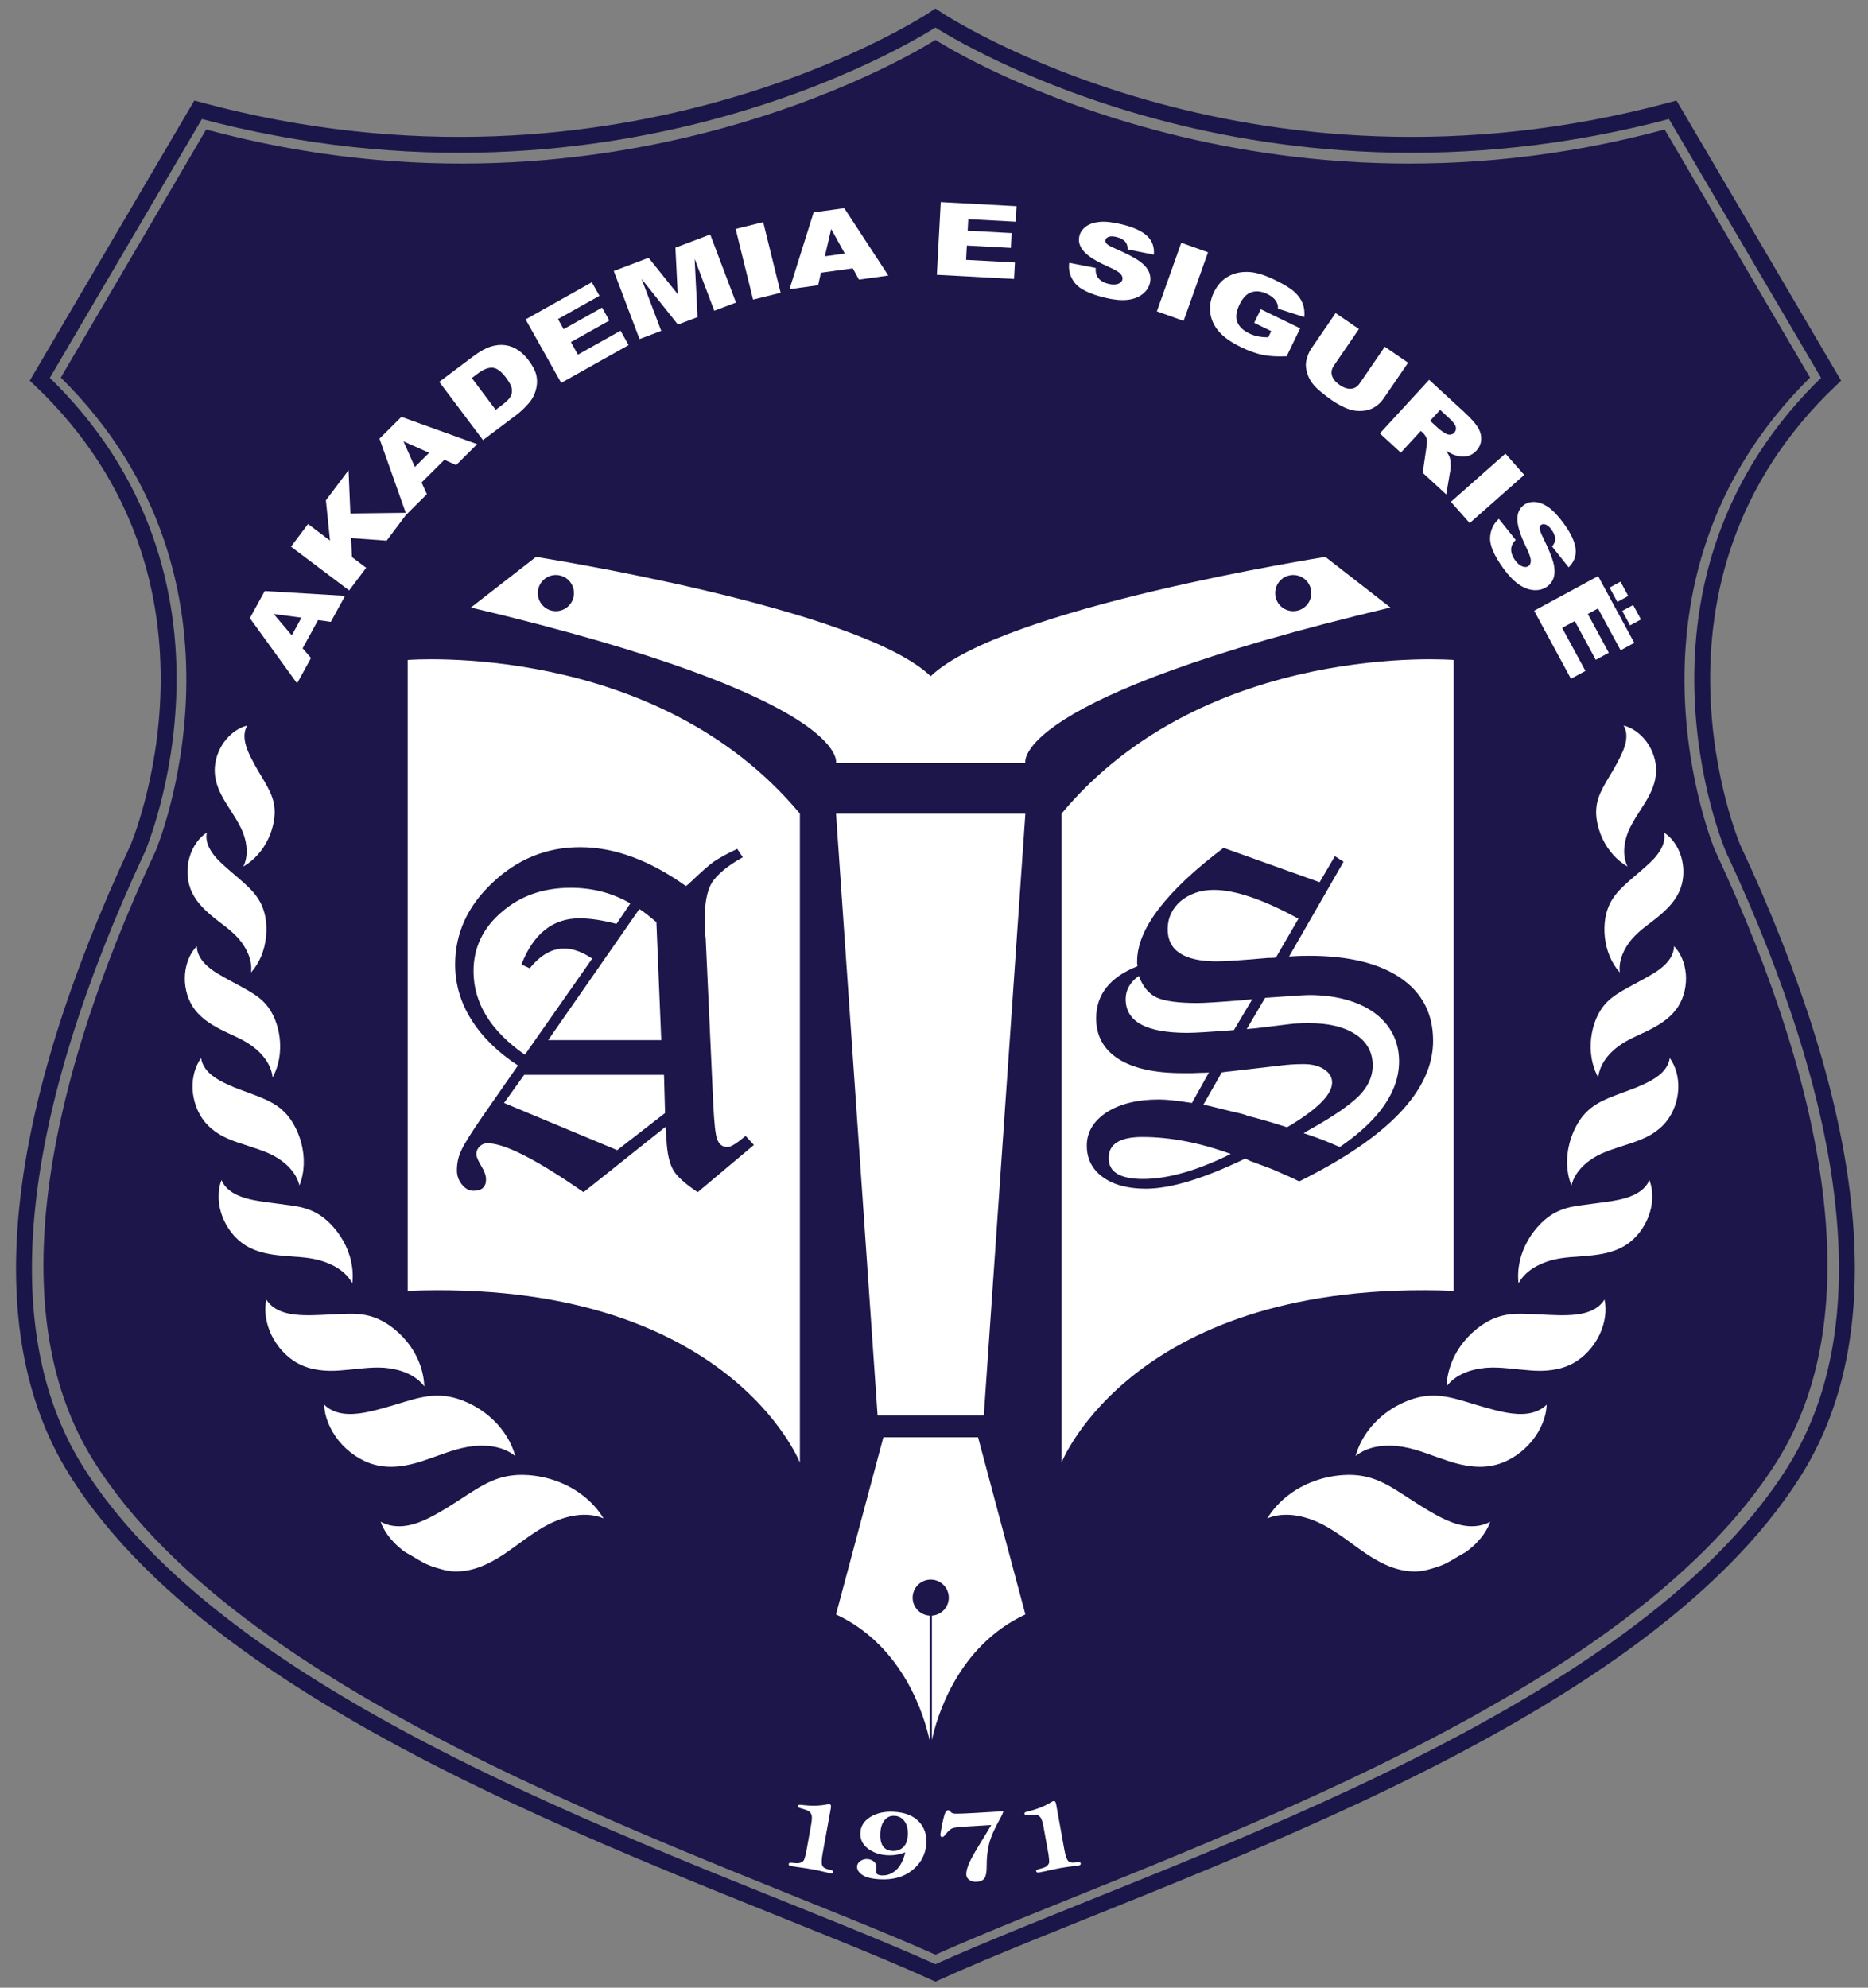 <?xml version="1.0" encoding="UTF-8"?>
<svg version="1.1" viewBox="0 0 626.67 666.67" xml:space="preserve" xmlns="http://www.w3.org/2000/svg" xmlns:cc="http://creativecommons.org/ns#" xmlns:dc="http://purl.org/dc/elements/1.1/" xmlns:rdf="http://www.w3.org/1999/02/22-rdf-syntax-ns#"><rect x="0" y="0" width="626.67" height="666.67" fill="#808080" stroke="none"/><defs><clipPath id="a"><path d="m0 500h470v-500h-470z"/></clipPath></defs><g transform="matrix(1.333 0 0 -1.333 0 666.67)"><g clip-path="url(#a)"><g transform="translate(436.15 286.7)"><path d="m0 0s-28.813 67.33 24.67 118.01l-39.841 67.791c-107.74-29.08-185.56 23.071-185.56 23.071s-77.815-52.151-185.56-23.071l-39.84-67.791c53.484-50.681 24.67-118.01 24.67-118.01-30.939-66.293-37.869-120.66-15.647-156.4 40.227-64.683 160.68-101.38 216.38-126.58 55.702 25.201 176.15 61.895 216.38 126.58 22.222 35.734 15.294 90.106-15.646 156.4z" fill="none" stroke="#1b1649" stroke-miterlimit="10" stroke-width="4"/></g><g transform="translate(431.61 286.15)"><path d="m0 0s-28.355 67.373 23.923 118.97l-36.588 62.427c-104.93-28.321-183.53 22.542-183.53 22.542s-78.602-50.863-183.53-22.542l-36.585-62.427c52.277-51.595 23.92-118.97 23.92-118.97-30.131-64.561-37.461-118.54-15.819-153.34 39.175-62.995 157.26-100.12 212.02-124.51 54.758 24.39 172.84 61.516 212.02 124.51 21.642 34.801 14.314 88.776-15.82 153.34" fill="#1c164b"/></g><g transform="translate(210.4 295.41)"><path d="m0 0 10.461-151.46h26.734l10.463 151.46z" fill="#fff"/></g><g transform="translate(139.9 346.35)"><path d="m0 0c-2.512 0-4.549 2.037-4.549 4.549s2.037 4.549 4.549 4.549 4.549-2.037 4.549-4.549-2.037-4.549-4.549-4.549m185.57 9.098c2.512 0 4.548-2.037 4.548-4.549s-2.036-4.549-4.548-4.549c-2.513 0-4.55 2.037-4.55 4.549s2.037 4.549 4.55 4.549m24.461-8.182-16.375 12.736s-81.314-12.736-99.331-30.019c-18.018 17.283-99.331 30.019-99.331 30.019l-16.375-12.736c95.97-22.742 91.877-39.116 91.877-39.116h47.658s-4.095 16.374 91.877 39.116" fill="#fff"/></g><g transform="translate(258.06 93.918)"><path d="m0 0-11.914 44.573h-23.829l-11.915-44.573c17.271-8.06 22.363-26.158 23.532-31.614v31.302c-2.372 0.157-4.252 2.11-4.252 4.52 0 2.511 2.038 4.549 4.549 4.549 2.513 0 4.548-2.038 4.548-4.549 0-2.41-1.88-4.363-4.249-4.52v-31.302c1.169 5.456 6.26 23.554 23.53 31.614" fill="#fff"/></g><g transform="translate(131.92 229.68)"><path d="m0 0-5.065-7.071 28.469-11.878 12.052 9.344-0.263 9.605z" fill="#fff"/></g><g transform="translate(175.59 200.16)"><path d="m0 0c-3.144 2.097-5.183 3.929-6.114 5.502-0.99 1.687-1.57 4.247-1.744 7.684l-0.263 3.233-20.609-16.419c-11.82 8.209-19.883 12.313-24.191 12.313-0.758 0-1.412-0.276-1.965-0.832-0.554-0.55-0.829-1.176-0.829-1.874 0-0.644 0.406-1.63 1.222-2.969 0.814-1.341 1.222-2.476 1.222-3.407 0-1.921-1.047-2.882-3.143-2.882-1.107 0-2.082 0.525-2.926 1.573-0.845 1.048-1.266 2.24-1.266 3.58 0 1.804 0.378 3.493 1.135 5.064 0.757 1.628 2.503 4.425 5.24 8.385l8.995 12.923c-5.065 3.32-8.966 7.147-11.702 11.486-2.737 4.334-4.104 8.977-4.104 13.928 0 7.858 3.144 14.727 9.431 20.608 6.288 5.938 13.624 8.908 22.007 8.908 8.615 0 17.494-3.262 26.635-9.781 0.057 0.057 0.175 0.144 0.349 0.262 0.175 0.116 0.407 0.319 0.7 0.611 1.337 1.28 2.501 2.359 3.492 3.231 0.989 0.874 1.803 1.542 2.445 2.009 0.699 0.465 1.542 0.974 2.533 1.529 0.988 0.551 2.124 1.119 3.406 1.703l1.398-2.097c-1.98-1.106-3.611-2.198-4.891-3.274-1.282-1.078-2.242-2.111-2.883-3.101-1.223-2.039-1.833-5.182-1.833-9.432 0-2.095 0.086-3.609 0.262-4.541l1.922-42.091c0.116-2.154 0.246-3.946 0.391-5.372 0.146-1.426 0.335-2.46 0.569-3.1 0.465-1.339 1.338-2.008 2.619-2.008 0.815 0 2.328 0.931 4.541 2.796l2.095-2.27zm-72.98 133.91v-158.74c80.506 3.184 98.699-43.211 98.699-43.211v163.29c-36.387 43.664-98.699 38.661-98.699 38.661" fill="#fff"/></g><g transform="translate(166.42 238.41)"><path d="m0 0-1.223 29.69c-0.757 0.641-1.484 1.237-2.183 1.79-0.699 0.554-1.398 1.063-2.097 1.529l-22.966-33.009z" fill="#fff"/></g><g transform="translate(149.04 258.93)"><path d="m0 0c-2.504 1.688-4.862 2.533-7.074 2.533-3.086 0-5.968-1.66-8.645-4.975l-2.096 0.959c3.026 7.74 7.888 11.613 14.584 11.613 2.736 0 5.852-0.467 9.343-1.398l3.493 5.153c-4.482 2.619-9.489 3.929-15.019 3.929-6.929 0-12.722-2.038-17.378-6.113-4.716-4.016-7.074-8.965-7.074-14.845 0-8.034 4.307-15.049 12.924-21.045z" fill="#fff"/></g><g transform="translate(315.17 248.72)"><path d="m0 0-2.534-0.262c-2.968-0.234-5.386-0.409-7.247-0.525-1.865-0.116-3.205-0.174-4.018-0.174-4.833 0-8.268 0.465-10.305 1.398-1.98 0.93-3.464 2.737-4.455 5.416-2.212-1.574-3.317-3.523-3.317-5.853 0-5.649 5.181-8.471 15.543-8.471 0.933 0 2.36 0.057 4.281 0.175 1.92 0.116 4.394 0.29 7.421 0.524z" fill="#fff"/></g><g transform="translate(306.26 258.23)"><path d="m0 0c0.989 0 2.576 0.073 4.761 0.218 2.182 0.144 4.932 0.363 8.251 0.656h0.699c0.291 0 0.669 0.028 1.135 0.087l5.676 9.78c-8.85 4.832-15.952 7.248-21.308 7.248-1.69 0-3.231-0.248-4.628-0.742-1.398-0.496-2.62-1.18-3.668-2.052-1.048-0.874-1.864-1.921-2.445-3.144-0.583-1.223-0.873-2.532-0.873-3.93 0-5.415 4.132-8.121 12.4-8.121" fill="#fff"/></g><g transform="translate(345.99 245.22)"><path d="m0 0c-1.98 1.455-4.366 2.576-7.16 3.361-2.795 0.786-5.94 1.18-9.432 1.18-0.467 0-1.602-0.059-3.406-0.173-1.805-0.118-4.338-0.294-7.597-0.524l-4.629-7.863c0.639 0.059 1.135 0.102 1.485 0.134 0.348 0.028 0.551 0.043 0.611 0.043l8.558 1.046c1.105 0.175 2.796 0.264 5.065 0.264 4.949 0 8.849-0.947 11.701-2.838 2.855-1.894 4.282-4.497 4.282-7.818 0-2.735-1.136-5.271-3.408-7.596-1.166-1.166-2.779-2.459-4.846-3.885-2.067-1.428-4.617-2.985-7.642-4.673-0.116-0.059-0.291-0.162-0.522-0.307-0.234-0.144-0.556-0.335-0.961-0.566 3.084-0.992 6.113-2.155 9.082-3.495 9.955 6.812 14.933 14.003 14.933 21.572 0 2.503-0.525 4.787-1.571 6.855-1.05 2.063-2.564 3.826-4.543 5.283" fill="#fff"/></g><g transform="translate(279.01 208.72)"><path d="m0 0c0-3.491 2.881-5.237 8.646-5.237 6.228 0 13.593 2.094 22.092 6.287-7.857 2.851-15.28 4.276-22.267 4.276-5.648 0-8.471-1.773-8.471-5.326" fill="#fff"/></g><g transform="translate(335.25 227.76)"><path d="m0 0c0 1.339-0.671 2.445-2.008 3.317-1.343 0.875-3.058 1.312-5.153 1.312-0.992 0-1.966-0.031-2.926-0.089-0.962-0.059-1.877-0.145-2.753-0.262l-12.836-1.484c-0.292 0-0.99-0.087-2.096-0.262l-4.627-8.121 1.658-0.348 6.025-1.485c1.923-0.408 3.058-0.73 3.406-0.963 2.853-0.699 6.171-1.658 9.956-2.881l1.05 0.611c6.868 4.192 10.304 7.744 10.304 10.655" fill="#fff"/></g><g transform="translate(326.96 202.87)"><path d="m0 0c-0.467 0.232-0.99 0.494-1.573 0.786l-5.152 2.271-5.153 1.92c-0.407 0.118-0.96 0.377-1.657 0.787-10.48-5.065-18.834-7.597-25.066-7.597-4.54 0-8.149 0.975-10.827 2.924-2.677 1.952-4.017 4.585-4.017 7.902 0 3.377 1.659 6.172 4.978 8.385 3.375 2.154 7.771 3.233 13.187 3.233 0.93 0 2.081-0.075 3.448-0.218 1.368-0.148 2.984-0.365 4.849-0.656l4.277 7.684c-0.29-0.06-0.757-0.087-1.397-0.087-0.582 0-1.457-0.031-2.62-0.087h-2.619c-7.046 0-12.431 1.191-16.156 3.58-3.727 2.387-5.59 5.793-5.59 10.218 0 5.996 3.464 10.362 10.392 13.097 0 0.291-0.03 0.527-0.086 0.701v0.523c0 8.092 7.248 17.61 21.745 28.556l24.189-8.645 3.842 6.549 2.184-1.397-13.711-23.84c0.815 0.057 1.644 0.1 2.489 0.13s1.675 0.043 2.489 0.043c9.955 0 17.655-1.862 23.099-5.588 5.443-3.725 8.164-8.994 8.164-15.806 0-12.459-11.236-24.248-33.708-35.368m-59.799 92.542v-163.29s18.194 46.395 98.699 43.211v158.74s-62.312 5.003-98.699-38.661" fill="#fff"/></g><g transform="translate(133.03 128.97)"><path d="m0 0-0.124 6e-3c-7.477 0.519-11.538-2.536-17.568-6.438-2.75-1.769-6.499-4.144-9.577-5.324-1.797-0.717-3.893-1.221-5.959-1.097-0.439 0.028-0.875 0.078-1.307 0.158-8e-3 0-0.014 4e-3 -0.014 4e-3v2e-3c-0.92 0.173-1.821 0.482-2.679 0.955 0.258-0.752 0.602-1.473 1.026-2.194 0.428-0.728 0.938-1.445 1.516-2.119 0.58-0.688 1.231-1.376 1.949-1.988 0.719-0.622 1.479-1.286 2.359-1.73 1.751-0.932 3.482-2.214 5.436-2.957 0.961-0.4 1.978-0.677 2.962-0.959 0.986-0.272 1.978-0.488 2.983-0.546 4.657-0.248 8.921 1.759 12.668 4.234 1.957 1.306 3.873 2.755 5.822 4.147 1.788 1.254 3.565 2.466 5.56 3.476l0.307 0.151c4.111 2.019 9.167 3.137 13.515 1.325-2.694 4.398-6.983 7.614-11.755 9.362-2.289 0.839-4.695 1.35-7.12 1.532" fill="#fff"/></g><g transform="translate(116.38 147.77)"><path d="m0 0-0.103 0.037c-3.107 1.153-5.71 1.355-8.289 1.035-2.623-0.299-5.204-1.141-8.253-2.067-2.815-0.825-6.585-1.984-9.552-2.304-1.737-0.207-3.648-0.213-5.415 0.349-0.376 0.114-0.741 0.256-1.094 0.424-8e-3 4e-3 -0.013 5e-3 -0.013 5e-3v2e-3c-0.753 0.359-1.452 0.83-2.065 1.444 0.051-2.919 1.383-6.246 3.633-9.057 2.274-2.815 5.518-5.094 9.006-6.037 4.035-1.104 8.068-0.364 11.851 0.829 1.962 0.644 3.956 1.384 5.947 2.079 1.786 0.628 3.622 1.19 5.561 1.536l0.298 0.049c3.987 0.647 8.532 0.304 11.779-2.325-1.188 4.35-4.013 8.156-7.645 10.874-1.724 1.293-3.637 2.337-5.646 3.127" fill="#fff"/></g><g transform="translate(98.121 166.57)"><path d="m0 0-0.083 0.056c-2.485 1.72-4.758 2.496-7.127 2.79-2.38 0.314-4.797 0.076-7.757-0.033-2.664-0.129-6.255-0.362-8.975-0.011-1.587 0.183-3.306 0.598-4.745 1.447-0.307 0.184-0.599 0.383-0.875 0.603-6e-3 6e-3 -0.011 8e-3 -0.011 8e-3l2e-3 2e-3c-0.592 0.472-1.11 1.041-1.522 1.719-0.598-2.635-0.178-5.845 1.25-8.846 1.427-2.995 3.833-5.684 6.72-7.232 3.311-1.774 7.12-2.064 10.674-1.769 1.877 0.146 3.802 0.359 5.708 0.542 1.709 0.169 3.449 0.256 5.229 0.144l0.271-0.022c3.695-0.336 7.605-1.634 9.905-4.672-0.163 4.121-1.778 8.069-4.374 11.259-1.233 1.522-2.683 2.877-4.29 4.015" fill="#fff"/></g><g transform="translate(83.04 192.3)"><path d="m0 0-0.065 0.065c-1.992 1.954-3.931 3.021-6.032 3.675-2.113 0.673-4.331 0.839-7.042 1.227-2.453 0.333-5.744 0.682-8.162 1.408-1.428 0.423-2.941 1.07-4.133 2.065-0.255 0.208-0.494 0.435-0.714 0.675-6e-3 4e-3 -9e-3 0.01-9e-3 0.01-0.47 0.519-0.861 1.109-1.138 1.778-0.468-1.141-0.707-2.465-0.723-3.869-0.034-1.376 0.159-2.838 0.593-4.279 0.868-2.895 2.687-5.677 5.109-7.533 2.807-2.17 6.138-2.898 9.44-3.262 1.74-0.196 3.497-0.297 5.231-0.427 1.577-0.132 3.163-0.329 4.757-0.736l0.244-0.064c3.295-0.917 6.627-2.724 8.273-5.814 0.432 3.696-0.463 7.486-2.34 10.775-0.893 1.566-2.008 3.017-3.289 4.306" fill="#fff"/></g><g transform="translate(73.799 217.43)"><path d="m0 0-0.047 0.074c-1.393 2.306-2.94 3.736-4.756 4.83-1.83 1.133-3.93 1.907-6.379 2.819-1.112 0.415-2.434 0.885-3.736 1.406-1.322 0.559-2.622 1.155-3.683 1.758-1.253 0.707-2.534 1.646-3.426 2.849-0.189 0.258-0.363 0.522-0.513 0.804-4e-3 2e-3 -5e-3 8e-3 -5e-3 8e-3 -0.322 0.593-0.549 1.242-0.644 1.947-1.452-2.034-2.268-4.789-2.148-7.74 0.12-2.946 1.184-5.988 3.036-8.28 1.065-1.318 2.353-2.371 3.751-3.218 1.387-0.812 2.892-1.432 4.402-1.962 1.622-0.537 3.207-1.061 4.851-1.607 1.462-0.5 2.891-1.009 4.291-1.748l0.211-0.114c2.857-1.561 5.568-4.118 6.347-7.408 1.339 3.322 1.419 7.162 0.464 10.735-0.451 1.692-1.131 3.332-2.016 4.847" fill="#fff"/></g><g transform="translate(69.146 243.77)"><path d="m0 0-0.035 0.079c-2.009 4.671-5.002 6.144-9.386 8.56-1.983 1.071-4.716 2.477-6.552 3.82-1.092 0.829-2.185 1.874-2.879 3.111-0.148 0.263-0.276 0.537-0.385 0.811-2e-3 8e-3 -3e-3 0.013-3e-3 0.013-0.23 0.595-0.363 1.227-0.364 1.894-1.644-1.651-2.739-4.215-2.98-6.995-0.237-2.78 0.401-5.742 1.857-8.075 1.675-2.695 4.297-4.427 6.991-5.825 1.423-0.756 2.868-1.349 4.298-2.054 1.292-0.628 2.564-1.323 3.769-2.193l0.182-0.134c2.459-1.842 4.64-4.592 4.947-7.751 1.641 2.934 2.187 6.538 1.777 9.964-0.195 1.632-0.607 3.249-1.237 4.775" fill="#fff"/></g><g transform="translate(66.821 269.2)"><path d="m0 0-0.015 0.081c-0.464 2.412-1.311 4.113-2.501 5.657-1.191 1.553-2.724 2.895-4.546 4.463-1.656 1.425-3.963 3.32-5.438 4.973-0.87 1.009-1.697 2.227-2.106 3.54-0.085 0.28-0.153 0.563-0.199 0.85-2e-3 6e-3 -1e-3 0.01-1e-3 0.01-0.098 0.611-0.093 1.235 0.043 1.867-1.922-1.222-3.501-3.419-4.297-5.999-0.794-2.582-0.781-5.52 0.13-8.03 1.047-2.893 3.176-5.077 5.431-6.956 1.187-1.016 2.428-1.876 3.63-2.837 1.082-0.863 2.14-1.778 3.083-2.857l0.143-0.163c1.914-2.261 3.382-5.307 3.005-8.361 1.07 1.213 1.932 2.605 2.566 4.119 0.632 1.544 1.037 3.188 1.21 4.86 0.166 1.593 0.121 3.207-0.138 4.783" fill="#fff"/></g><g transform="translate(68.915 293.42)"><path d="m0 0 0.013 0.078c0.8 4.654-0.831 7.432-3.184 11.378-1.081 1.749-2.546 4.336-3.374 6.321-0.487 1.178-0.871 2.538-0.839 3.857 7e-3 0.281 0.032 0.558 0.08 0.832 1e-3 4e-3 2e-3 0.01 2e-3 0.01 0.101 0.584 0.301 1.151 0.624 1.685-2.168-0.527-4.31-2.05-5.84-4.159-1.527-2.11-2.418-4.791-2.357-7.35 0.066-2.949 1.335-5.573 2.801-7.958 0.798-1.256 1.579-2.486 2.384-3.759 0.697-1.161 1.352-2.345 1.875-3.585l0.077-0.197c1.01-2.628 1.371-5.829 0.057-8.488 2.703 1.56 4.888 4.052 6.271 6.961 0.657 1.382 1.122 2.862 1.41 4.374" fill="#fff"/></g><g transform="translate(337.81 128.97)"><path d="m0 0 0.125 6e-3c7.476 0.519 11.537-2.536 17.566-6.438 2.749-1.769 6.5-4.144 9.578-5.324 1.797-0.717 3.892-1.221 5.958-1.097 0.439 0.028 0.876 0.078 1.307 0.158 9e-3 0 0.014 4e-3 0.014 4e-3v2e-3c0.921 0.173 1.822 0.482 2.68 0.955-0.26-0.752-0.601-1.473-1.027-2.194-0.426-0.728-0.938-1.445-1.516-2.119-0.579-0.688-1.23-1.376-1.949-1.988-0.719-0.622-1.479-1.286-2.357-1.73-1.753-0.932-3.481-2.214-5.438-2.957-0.961-0.4-1.977-0.677-2.961-0.959-0.987-0.272-1.979-0.488-2.982-0.546-4.659-0.248-8.923 1.759-12.67 4.234-1.956 1.306-3.872 2.755-5.82 4.147-1.789 1.254-3.566 2.466-5.561 3.476l-0.307 0.151c-4.112 2.019-9.168 3.137-13.516 1.325 2.696 4.398 6.983 7.614 11.756 9.362 2.289 0.839 4.695 1.35 7.12 1.532" fill="#fff"/></g><g transform="translate(354.46 147.77)"><path d="m0 0 0.102 0.037c3.108 1.153 5.71 1.355 8.289 1.035 2.623-0.299 5.204-1.141 8.255-2.067 2.814-0.825 6.582-1.984 9.55-2.304 1.735-0.207 3.65-0.213 5.416 0.349 0.375 0.114 0.741 0.256 1.093 0.424 8e-3 4e-3 0.014 5e-3 0.014 5e-3v2e-3c0.752 0.359 1.453 0.83 2.065 1.444-0.05-2.919-1.384-6.246-3.632-9.057-2.275-2.815-5.52-5.094-9.007-6.037-4.038-1.104-8.07-0.364-11.852 0.829-1.963 0.644-3.956 1.384-5.948 2.079-1.784 0.628-3.62 1.19-5.56 1.536l-0.297 0.049c-3.989 0.647-8.533 0.304-11.779-2.325 1.187 4.35 4.013 8.156 7.644 10.874 1.724 1.293 3.638 2.337 5.647 3.127" fill="#fff"/></g><g transform="translate(372.71 166.57)"><path d="m0 0 0.083 0.056c2.488 1.72 4.761 2.496 7.125 2.79 2.384 0.314 4.798 0.076 7.76-0.033 2.665-0.129 6.255-0.362 8.974-0.011 1.587 0.183 3.305 0.598 4.745 1.447 0.307 0.184 0.599 0.383 0.876 0.603 6e-3 6e-3 0.01 8e-3 0.01 8e-3l-1e-3 2e-3c0.592 0.472 1.108 1.041 1.521 1.719 0.597-2.635 0.178-5.845-1.249-8.846-1.427-2.995-3.833-5.684-6.721-7.232-3.311-1.774-7.12-2.064-10.674-1.769-1.878 0.146-3.802 0.359-5.708 0.542-1.709 0.169-3.449 0.256-5.227 0.144l-0.273-0.022c-3.695-0.336-7.604-1.634-9.905-4.672 0.164 4.121 1.779 8.069 4.373 11.259 1.235 1.522 2.684 2.877 4.291 4.015" fill="#fff"/></g><g transform="translate(387.8 192.3)"><path d="m0 0 0.064 0.065c1.993 1.954 3.931 3.021 6.034 3.675 2.112 0.673 4.33 0.839 7.041 1.227 2.452 0.333 5.743 0.682 8.161 1.408 1.429 0.423 2.942 1.07 4.134 2.065 0.255 0.208 0.493 0.435 0.714 0.675 6e-3 4e-3 0.01 0.01 0.01 0.01 0.47 0.519 0.86 1.109 1.137 1.778 0.468-1.141 0.708-2.465 0.723-3.869 0.035-1.376-0.159-2.838-0.593-4.279-0.868-2.895-2.687-5.677-5.111-7.533-2.805-2.17-6.135-2.898-9.438-3.262-1.739-0.196-3.496-0.297-5.231-0.427-1.577-0.132-3.165-0.329-4.758-0.736l-0.242-0.064c-3.297-0.917-6.627-2.724-8.275-5.814-0.431 3.696 0.464 7.486 2.341 10.775 0.894 1.566 2.007 3.017 3.289 4.306" fill="#fff"/></g><g transform="translate(397.04 217.43)"><path d="m0 0 0.046 0.074c1.395 2.306 2.942 3.736 4.758 4.83 1.83 1.133 3.93 1.907 6.38 2.819 1.111 0.415 2.432 0.885 3.735 1.406 1.322 0.559 2.622 1.155 3.683 1.758 1.251 0.707 2.532 1.646 3.423 2.849 0.193 0.258 0.364 0.522 0.515 0.804 5e-3 2e-3 7e-3 8e-3 7e-3 8e-3 0.319 0.593 0.548 1.242 0.641 1.947 1.454-2.034 2.269-4.789 2.149-7.74-0.119-2.946-1.184-5.988-3.035-8.28-1.066-1.318-2.355-2.371-3.753-3.218-1.386-0.812-2.891-1.432-4.399-1.962-1.624-0.537-3.21-1.061-4.854-1.607-1.46-0.5-2.891-1.009-4.289-1.748l-0.211-0.114c-2.859-1.561-5.569-4.118-6.347-7.408-1.341 3.322-1.419 7.162-0.465 10.735 0.451 1.692 1.131 3.332 2.016 4.847" fill="#fff"/></g><g transform="translate(401.69 243.77)"><path d="m0 0 0.034 0.079c2.01 4.671 5.003 6.144 9.386 8.56 1.983 1.071 4.716 2.477 6.553 3.82 1.09 0.829 2.183 1.874 2.879 3.111 0.146 0.263 0.275 0.537 0.383 0.811 4e-3 8e-3 4e-3 0.013 4e-3 0.013 0.23 0.595 0.363 1.227 0.364 1.894 1.643-1.651 2.74-4.215 2.98-6.995 0.237-2.78-0.401-5.742-1.857-8.075-1.677-2.695-4.298-4.427-6.992-5.825-1.421-0.756-2.867-1.349-4.297-2.054-1.292-0.628-2.564-1.323-3.769-2.193l-0.184-0.134c-2.458-1.842-4.636-4.592-4.945-7.751-1.641 2.934-2.187 6.538-1.778 9.964 0.196 1.632 0.607 3.249 1.239 4.775" fill="#fff"/></g><g transform="translate(404.02 269.2)"><path d="m0 0 0.015 0.081c0.463 2.412 1.309 4.113 2.501 5.657 1.19 1.553 2.723 2.895 4.545 4.463 1.658 1.425 3.962 3.32 5.437 4.973 0.871 1.009 1.697 2.227 2.107 3.54 0.085 0.28 0.153 0.563 0.199 0.85 1e-3 6e-3 1e-3 0.01 1e-3 0.01 0.098 0.611 0.093 1.235-0.043 1.867 1.924-1.222 3.503-3.419 4.298-5.999 0.792-2.582 0.78-5.52-0.129-8.03-1.049-2.893-3.177-5.077-5.434-6.956-1.186-1.016-2.426-1.876-3.629-2.838-1.083-0.864-2.139-1.777-3.082-2.856l-0.145-0.163c-1.913-2.261-3.381-5.307-3.003-8.361-1.071 1.213-1.934 2.605-2.566 4.119-0.632 1.544-1.038 3.188-1.21 4.86-0.168 1.593-0.122 3.207 0.138 4.783" fill="#fff"/></g><g transform="translate(401.92 293.42)"><path d="m0 0-0.013 0.078c-0.8 4.654 0.831 7.432 3.183 11.378 1.082 1.749 2.545 4.336 3.374 6.321 0.487 1.178 0.872 2.538 0.839 3.857-6e-3 0.281-0.031 0.558-0.08 0.832-1e-3 4e-3 -1e-3 0.01-1e-3 0.01-0.1 0.584-0.301 1.151-0.625 1.685 2.168-0.527 4.31-2.05 5.841-4.159 1.527-2.11 2.417-4.791 2.355-7.35-0.064-2.949-1.334-5.573-2.801-7.958-0.796-1.256-1.577-2.486-2.383-3.759-0.698-1.161-1.352-2.345-1.875-3.585l-0.078-0.197c-1.008-2.628-1.369-5.829-0.055-8.488-2.703 1.56-4.888 4.052-6.272 6.961-0.656 1.382-1.122 2.862-1.409 4.374" fill="#fff"/></g><g transform="translate(75.871 344.71)"><path d="m0 0-6.997 0.934 4.559-5.377zm4.183-0.608-3.894-7.097 2.11-2.441-3.503-6.382-11.883 16.412 3.741 6.819 20.226-1.207-3.591-6.546z" fill="#fff"/></g><g transform="translate(73.239 362.58)"><path d="m0 0 4.288 5.696 5.529-4.162-1.037 10.129 5.704 7.576 0.458-10.885 14.4 0.173-5.281-7.015-8.943 0.643 0.231-4.785 3.57-2.688-4.288-5.697z" fill="#fff"/></g><g transform="translate(108 386.2)"><path d="m0 0-6.448 2.872 2.855-6.445zm3.841-1.765-5.74-5.708 1.334-2.937-5.163-5.133-6.763 19.101 5.515 5.484 19.061-6.872-5.294-5.264z" fill="#fff"/></g><g transform="translate(118.74 405.01)"><path d="m0 0 6.012-7.999 1.397 1.05c1.191 0.895 1.959 1.637 2.304 2.225 0.346 0.588 0.465 1.25 0.358 1.987-0.108 0.737-0.602 1.691-1.483 2.863-1.166 1.551-2.282 2.373-3.35 2.467-1.068 0.093-2.34-0.415-3.817-1.525zm-8.192-0.969 8.468 6.365c1.669 1.254 3.153 2.088 4.45 2.501 1.298 0.413 2.535 0.535 3.712 0.367 1.176-0.168 2.251-0.585 3.223-1.25s1.834-1.496 2.585-2.495c1.175-1.564 1.863-2.946 2.062-4.145 0.2-1.2 0.12-2.391-0.24-3.572-0.359-1.181-0.922-2.213-1.692-3.093-1.049-1.205-2.082-2.19-3.096-2.952l-8.468-6.365z" fill="#fff"/></g><g transform="translate(132.28 419.76)"><path d="m0 0 16.668 9.344 1.913-3.41-10.435-5.85 1.423-2.539 9.679 5.427 1.827-3.259-9.679-5.426 1.765-3.149 10.736 6.019 2.028-3.617-16.969-9.514z" fill="#fff"/></g><g transform="translate(154.47 431.94)"><path d="m0 0 8.771 3.319 7.325-9.142-0.586 11.693 8.765 3.317 6.481-17.128-5.461-2.067-4.943 13.062 0.735-14.655-4.944-1.87-9.143 11.472 4.943-13.062-5.462-2.066z" fill="#fff"/></g><g transform="translate(185.14 442.52)"><path d="m0 0 6.938 1.712 4.386-17.78-6.938-1.712z" fill="#fff"/></g><g transform="translate(212.61 436.33)"><path d="m0 0-3.424 6.173-1.596-6.866zm2.008-3.72-8.02-1.108-0.7-3.149-7.211-0.997 6.083 19.329 7.704 1.064 11.097-16.953-7.396-1.022z" fill="#fff"/></g><g transform="translate(236.76 449.27)"><path d="m0 0 19.081-1.027-0.211-3.905-11.944 0.643-0.156-2.906 11.08-0.597-0.202-3.729-11.08 0.596-0.195-3.604 12.292-0.662-0.224-4.142-19.425 1.046z" fill="#fff"/></g><g transform="translate(269.09 434)"><path d="m0 0 6.667-1.3c-0.067-0.884 0.063-1.603 0.392-2.156 0.535-0.895 1.464-1.506 2.789-1.834 0.988-0.244 1.795-0.249 2.422-0.013 0.625 0.236 0.998 0.596 1.118 1.081 0.113 0.461-0.039 0.937-0.459 1.426-0.419 0.49-1.517 1.126-3.29 1.907-2.902 1.292-4.889 2.546-5.961 3.764-1.082 1.219-1.451 2.524-1.108 3.915 0.226 0.914 0.773 1.694 1.642 2.342 0.867 0.647 2.028 1.038 3.482 1.172 1.455 0.134 3.348-0.087 5.682-0.664 2.862-0.708 4.94-1.669 6.234-2.886 1.293-1.215 1.855-2.78 1.685-4.694l-6.6 1.309c0.025 0.843-0.195 1.515-0.661 2.016s-1.186 0.872-2.165 1.114c-0.804 0.199-1.444 0.213-1.918 0.043s-0.76-0.449-0.855-0.837c-0.07-0.283 0.034-0.58 0.315-0.889 0.268-0.315 0.988-0.724 2.161-1.229 2.898-1.265 4.935-2.324 6.114-3.177 1.178-0.853 1.967-1.745 2.37-2.677 0.402-0.931 0.483-1.882 0.243-2.852-0.281-1.14-0.938-2.093-1.971-2.859s-2.322-1.221-3.872-1.365c-1.549-0.145-3.409 0.051-5.578 0.587-3.81 0.941-6.305 2.175-7.483 3.702-1.18 1.527-1.645 3.212-1.395 5.054" fill="#fff"/></g><g transform="translate(297.29 439.04)"><path d="m0 0 6.732-2.397-6.144-17.252-6.732 2.398z" fill="#fff"/></g><g transform="translate(315.64 418.89)"><path d="m0 0 1.663 3.428 9.912-4.809-3.407-7.025c-2.396-0.106-4.413 0.01-6.051 0.346-1.639 0.337-3.459 0.991-5.461 1.962-2.464 1.196-4.311 2.503-5.54 3.924-1.229 1.42-1.951 2.996-2.166 4.73-0.215 1.733 0.093 3.454 0.921 5.162 0.872 1.799 2.099 3.136 3.678 4.012 1.58 0.877 3.439 1.223 5.577 1.037 1.665-0.15 3.687-0.803 6.065-1.956 2.294-1.114 3.93-2.111 4.909-2.993 0.977-0.881 1.672-1.851 2.088-2.908 0.414-1.057 0.551-2.209 0.414-3.456l-6.615 2.125c0.047 0.746-0.154 1.431-0.603 2.056s-1.146 1.167-2.089 1.625c-1.407 0.682-2.717 0.839-3.928 0.468-1.212-0.37-2.225-1.394-3.04-3.073-0.865-1.783-1.059-3.261-0.586-4.436 0.474-1.174 1.467-2.127 2.977-2.86 0.718-0.348 1.442-0.598 2.175-0.749 0.73-0.152 1.612-0.233 2.646-0.243l0.752 1.551z" fill="#fff"/></g><g transform="translate(348.51 412.88)"><path d="m0 0 5.869-4.021-6.166-9.001c-0.611-0.893-1.363-1.616-2.257-2.168-0.894-0.554-1.919-0.871-3.074-0.951-1.156-0.082-2.227 0.039-3.215 0.363-1.372 0.446-2.86 1.217-4.462 2.314-0.926 0.635-1.901 1.379-2.925 2.232-1.026 0.854-1.801 1.685-2.328 2.494-0.526 0.81-0.902 1.704-1.127 2.686-0.224 0.981-0.245 1.847-0.061 2.598 0.296 1.211 0.696 2.186 1.204 2.929l6.166 9.001 5.87-4.02-6.312-9.216c-0.565-0.824-0.718-1.665-0.459-2.523 0.257-0.857 0.898-1.636 1.92-2.336 1.012-0.693 1.963-1.009 2.851-0.947 0.888 0.063 1.62 0.512 2.194 1.35z" fill="#fff"/></g><g transform="translate(359.92 394.25)"><path d="m0 0 2.212-2.035c0.24-0.22 0.76-0.585 1.559-1.094 0.4-0.265 0.813-0.385 1.242-0.361 0.428 0.025 0.778 0.184 1.049 0.478 0.4 0.435 0.534 0.93 0.4 1.482-0.133 0.553-0.68 1.27-1.637 2.15l-2.305 2.12zm-12.646-3.171 12.396 13.481 8.748-8.044c1.622-1.492 2.761-2.742 3.415-3.751 0.653-1.009 0.969-2.054 0.945-3.135-0.024-1.08-0.431-2.05-1.22-2.908-0.688-0.748-1.483-1.208-2.383-1.381-0.901-0.173-1.859-0.105-2.871 0.204-0.646 0.198-1.424 0.585-2.333 1.162 0.471-0.741 0.775-1.325 0.908-1.753 0.092-0.288 0.154-0.782 0.188-1.481s0.023-1.203-0.035-1.513l-1.05-6.244-5.93 5.453 0.981 6.7c0.137 0.86 0.138 1.497 7e-3 1.912-0.187 0.557-0.52 1.055-0.999 1.496l-0.464 0.426-5.031-5.472z" fill="#fff"/></g><g transform="translate(378.87 385.99)"><path d="m0 0 4.731-5.355-13.723-12.126-4.733 5.355z" fill="#fff"/></g><g transform="translate(377.21 369.58)"><path d="m0 0 4.243-5.304c-0.623-0.63-0.988-1.263-1.096-1.897-0.17-1.029 0.142-2.097 0.941-3.203 0.596-0.825 1.208-1.35 1.838-1.575 0.629-0.226 1.147-0.192 1.552 0.101 0.384 0.277 0.576 0.738 0.573 1.383s-0.429 1.839-1.277 3.582c-1.377 2.863-2.08 5.105-2.11 6.726-0.037 1.631 0.525 2.865 1.688 3.703 0.762 0.55 1.685 0.792 2.766 0.724 1.08-0.067 2.219-0.52 3.414-1.359 1.197-0.839 2.497-2.233 3.904-4.181 1.725-2.391 2.687-4.469 2.887-6.233 0.199-1.764-0.384-3.321-1.752-4.671l-4.185 5.267c0.563 0.628 0.83 1.283 0.8 1.966-0.031 0.683-0.341 1.433-0.931 2.25-0.484 0.672-0.963 1.096-1.436 1.274-0.471 0.177-0.869 0.149-1.193-0.085-0.236-0.171-0.349-0.465-0.335-0.882 2e-3 -0.414 0.286-1.192 0.855-2.335 1.39-2.839 2.258-4.965 2.606-6.377 0.347-1.413 0.371-2.604 0.076-3.575s-0.849-1.748-1.659-2.333c-0.952-0.687-2.069-0.989-3.353-0.905-1.282 0.084-2.561 0.571-3.836 1.463s-2.566 2.244-3.874 4.056c-2.296 3.183-3.4 5.737-3.313 7.664 0.089 1.927 0.824 3.513 2.207 4.756" fill="#fff"/></g><g transform="translate(411.01 347.9)"><path d="m0 0 1.972-3.64-2.746-1.487-1.972 3.64zm-3.177 5.869 1.948-3.599-2.746-1.487-1.949 3.598zm-5.635 1.406 9.1-16.803-3.438-1.862-5.697 10.519-2.559-1.386 5.283-9.758-3.283-1.778-5.284 9.757-3.176-1.718 5.861-10.824-3.646-1.975-9.264 17.107z" fill="#fff"/></g><g transform="translate(265.8 46.15)"><path d="m0 0 2.046-11.338c0.283-1.571 0.614-2.548 0.992-2.931 0.378-0.381 0.966-0.509 1.764-0.387 0.576 0.094 0.943 0.122 1.1 0.083 0.159-0.039 0.253-0.144 0.285-0.314 0.048-0.269-0.129-0.44-0.532-0.513-0.086-0.016-0.191-0.03-0.314-0.041-1.926-0.235-3.334-0.432-4.226-0.593-0.941-0.17-2.296-0.455-4.064-0.857-0.632-0.135-1.057-0.222-1.277-0.262-0.476-0.086-0.739 6e-3 -0.788 0.276-0.031 0.171 0.025 0.297 0.168 0.38s0.51 0.197 1.102 0.347c0.735 0.182 1.244 0.422 1.524 0.716 0.283 0.293 0.435 0.583 0.459 0.867 0.026 0.283-0.028 0.929-0.16 1.939l-1.217 6.744c-0.208 1.151-0.431 1.934-0.671 2.352-0.239 0.417-0.551 0.685-0.94 0.807-0.388 0.122-0.979 0.146-1.772 0.075-0.635-0.051-1.023-0.065-1.166-0.039-0.144 0.025-0.23 0.12-0.258 0.279-0.033 0.18 0.022 0.309 0.166 0.386 0.143 0.079 0.463 0.177 0.959 0.297 2.21 0.543 4.106 1.32 5.69 2.33 0.193 0.118 0.358 0.189 0.491 0.212 0.318 0.058 0.531-0.214 0.639-0.815" fill="#fff"/></g><g transform="translate(249.48 40.921)"><path d="m0 0-6.523-0.384c-1.723-0.1-2.821-0.249-3.294-0.439-0.475-0.192-0.983-0.638-1.525-1.343-0.429-0.544-0.735-0.823-0.921-0.833-0.347-0.02-0.529 0.122-0.548 0.425-0.018 0.315 0.14 1.278 0.474 2.886 0.334 1.612 0.607 2.581 0.817 2.91 0.211 0.326 0.422 0.498 0.632 0.509 0.236 0.014 0.455-0.12 0.659-0.404 0.134-0.186 0.357-0.32 0.666-0.405 0.31-0.083 1.215-0.089 2.715-0.016s2.337 0.115 2.511 0.126l7.398 0.434c-0.136-0.455-0.377-1.001-0.725-1.633-1.465-2.594-2.415-4.722-2.851-6.388-0.437-1.668-0.653-3.595-0.649-5.787 0.01-1.435-0.164-2.438-0.523-3.003-0.358-0.567-1.027-0.879-2.005-0.937-0.706-0.042-1.309 0.106-1.807 0.444-0.499 0.337-0.765 0.79-0.798 1.359-0.032 0.54 0.118 1.276 0.447 2.213 0.331 0.936 1.09 2.397 2.28 4.384z" fill="#fff"/></g><g transform="translate(221.56 38.987)"><path d="m0 0c-0.086-1.464 0.12-2.576 0.623-3.34 0.5-0.764 1.295-1.178 2.386-1.243 1.053-0.063 1.944 0.229 2.674 0.879 0.729 0.649 1.134 1.67 1.217 3.061 0.087 1.442-0.175 2.602-0.79 3.48-0.612 0.877-1.451 1.347-2.516 1.412-1.028 0.062-1.865-0.293-2.507-1.065-0.644-0.772-1.006-1.833-1.087-3.184m6.272-4.917c-0.715-0.294-1.454-0.505-2.219-0.631-0.768-0.128-1.56-0.167-2.377-0.118-1.908 0.114-3.527 0.687-4.858 1.722-1.331 1.031-1.947 2.36-1.851 3.985 0.1 1.656 0.955 2.976 2.57 3.958 1.612 0.984 3.595 1.406 5.95 1.264 2.726-0.161 4.787-0.977 6.185-2.442 1.399-1.465 2.033-3.292 1.901-5.486-0.164-2.723-1.323-4.962-3.48-6.718-2.156-1.757-4.938-2.533-8.345-2.328-1.945 0.116-3.379 0.484-4.299 1.105-0.921 0.622-1.356 1.342-1.307 2.166 0.031 0.518 0.311 0.959 0.839 1.325 0.525 0.366 1.12 0.53 1.78 0.49 0.583-0.035 1.113-0.234 1.583-0.599 0.47-0.362 0.685-0.903 0.642-1.62l-0.069-0.848c-0.038-0.638 0.417-0.985 1.371-1.042 1.396-0.084 2.629 0.374 3.7 1.373 1.069 0.998 1.831 2.478 2.284 4.444" fill="#fff"/></g><g transform="translate(209.1 45.18)"><path d="m0 0-2.056-11.338c-0.284-1.571-0.317-2.601-0.096-3.092 0.22-0.49 0.724-0.817 1.516-0.98 0.571-0.114 0.925-0.217 1.059-0.31 0.135-0.09 0.187-0.222 0.156-0.391-0.049-0.27-0.274-0.368-0.678-0.295-0.085 0.015-0.189 0.039-0.309 0.07-1.884 0.455-3.273 0.765-4.164 0.926-0.942 0.171-2.31 0.378-4.108 0.62-0.638 0.097-1.068 0.163-1.288 0.203-0.475 0.086-0.689 0.266-0.64 0.535 0.03 0.17 0.127 0.268 0.29 0.296 0.163 0.027 0.547 8e-3 1.152-0.061 0.754-0.085 1.315-0.039 1.681 0.137s0.61 0.393 0.733 0.651c0.122 0.258 0.299 0.882 0.529 1.874l1.222 6.742c0.209 1.15 0.275 1.964 0.196 2.438-0.078 0.475-0.278 0.835-0.597 1.085-0.322 0.25-0.866 0.481-1.635 0.692-0.611 0.173-0.981 0.297-1.106 0.372-0.126 0.074-0.173 0.19-0.143 0.35 0.031 0.181 0.129 0.282 0.291 0.305 0.162 0.022 0.495 2e-3 1.001-0.057 2.261-0.266 4.31-0.203 6.147 0.187 0.222 0.044 0.4 0.052 0.534 0.027 0.318-0.056 0.422-0.385 0.313-0.986" fill="#fff"/></g></g></g></svg>
